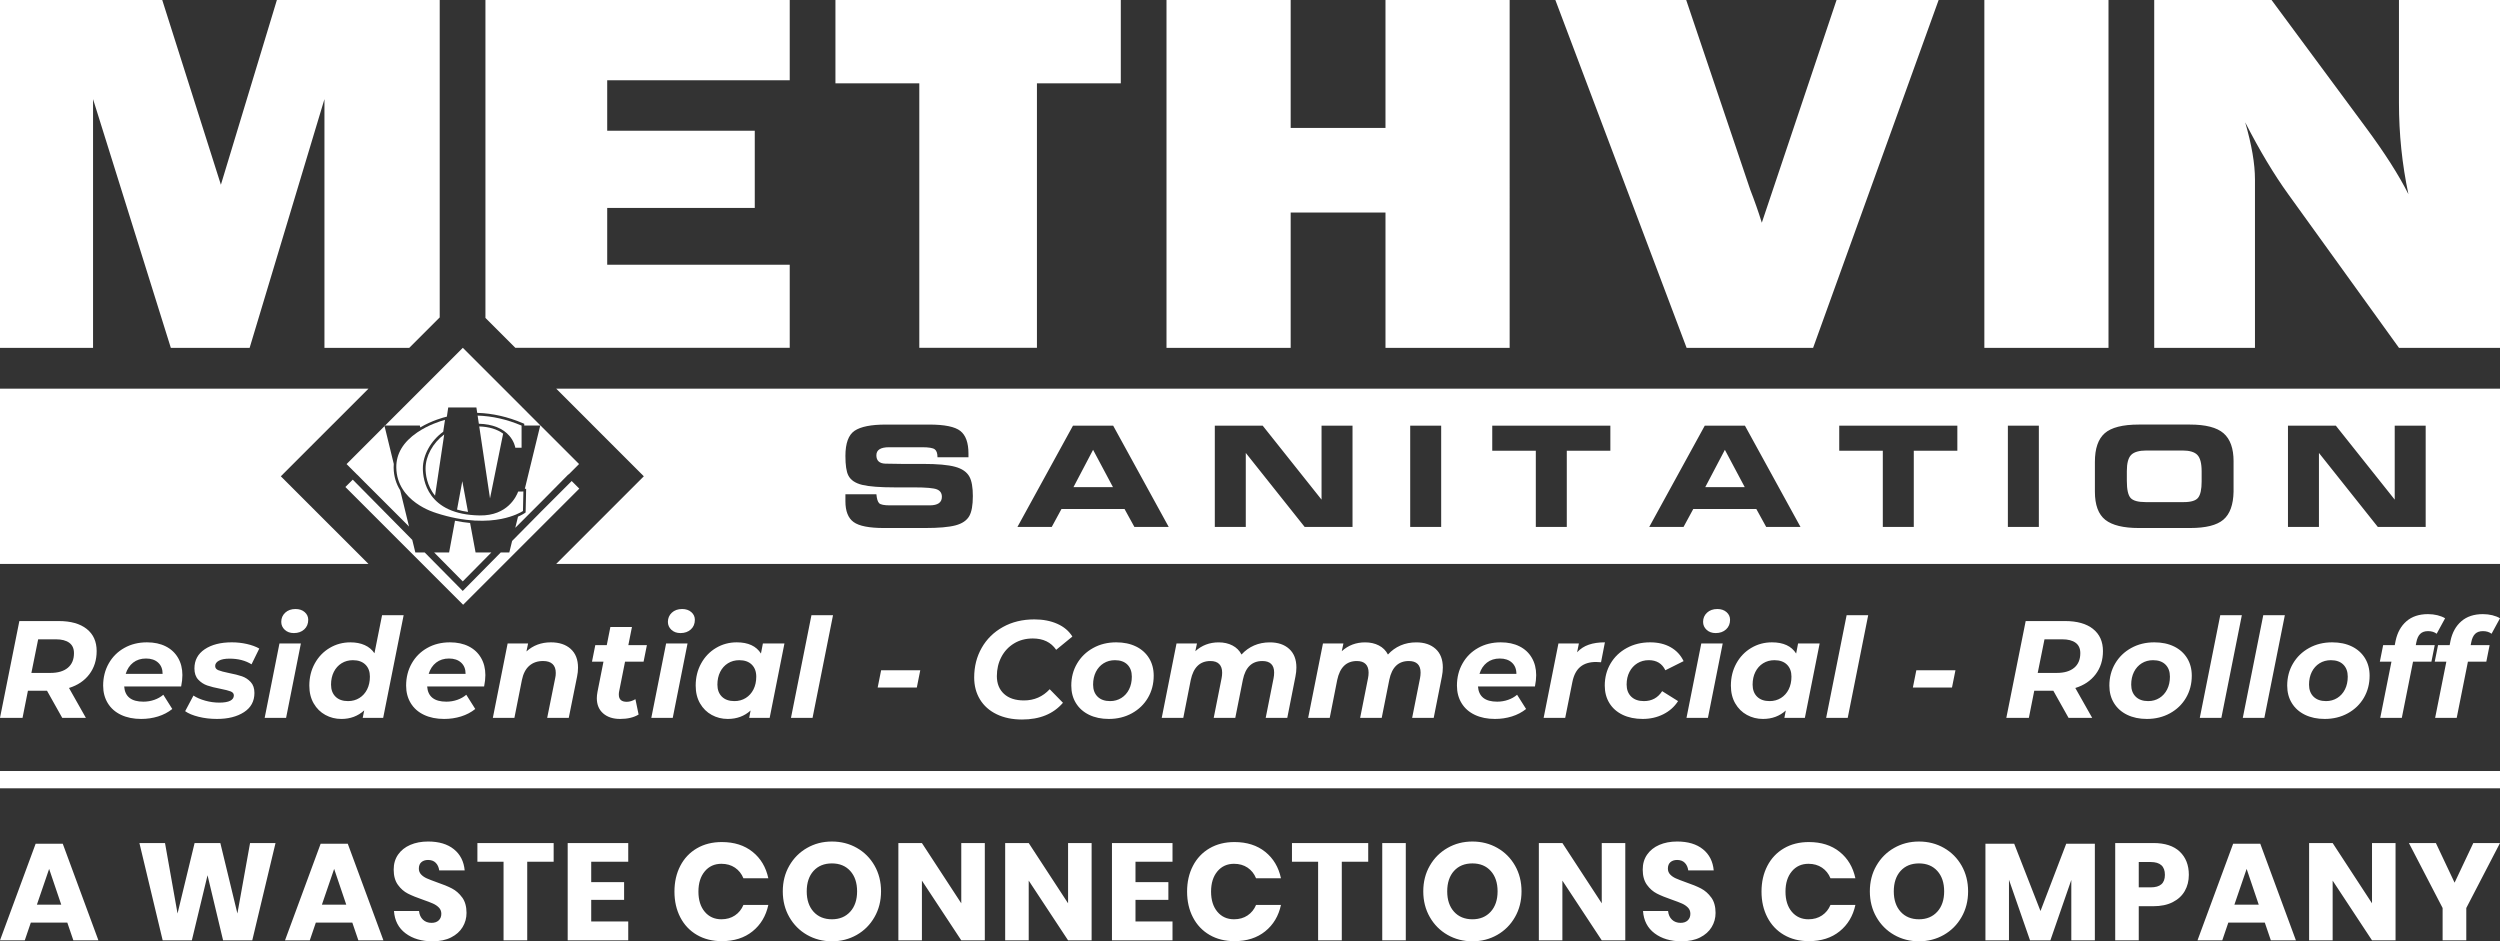 <?xml version="1.0" encoding="UTF-8"?><svg id="Layer_2" xmlns="http://www.w3.org/2000/svg" viewBox="0 0 2000 753.04"><rect x="0" y="0" width="2000" height="753.04" fill="#333333" stroke="none"/><defs><style>.cls-1{fill:#fff;stroke-width:0px;}</style></defs><g id="MESA_Logo_2024"><g id="MESA_Logo_White_RGB"><path id="A_Waste_Connections_Company" class="cls-1" d="M28.51,674.98L0,752.27h19.82l4.84-14.2h29.18l4.84,14.2h20.04l-28.52-77.29h-21.69ZM29.51,723.75l9.8-28.63,9.69,28.63h-19.49ZM200.05,674.43h20.37l-18.61,77.84h-23.34l-12.44-52.08-12.55,52.08h-23.34l-18.61-77.84h20.48l10.02,56.37,13.65-56.37h20.59l13.65,56.37,10.13-56.37ZM256.52,674.98l-28.51,77.29h19.82l4.84-14.2h29.18l4.84,14.2h20.04l-28.52-77.29h-21.69ZM257.52,723.75l9.8-28.63,9.69,28.63h-19.49ZM369.81,718.03c2.27,3.16,3.41,7.27,3.41,12.33,0,4.11-1.05,7.89-3.14,11.34-2.09,3.45-5.17,6.2-9.25,8.26-4.07,2.06-9.01,3.08-14.81,3.08-8.74,0-15.93-2.13-21.58-6.39-5.65-4.26-8.74-10.2-9.25-17.84h20.04c.29,2.94,1.34,5.25,3.14,6.94,1.8,1.69,4.09,2.53,6.88,2.53,2.42,0,4.33-.66,5.72-1.98,1.39-1.32,2.09-3.08,2.09-5.28,0-1.98-.64-3.63-1.93-4.95-1.28-1.32-2.88-2.4-4.79-3.25-1.91-.84-4.55-1.85-7.93-3.03-4.92-1.69-8.94-3.32-12.06-4.9-3.12-1.58-5.8-3.93-8.04-7.05-2.24-3.12-3.36-7.17-3.36-12.17,0-4.62,1.17-8.62,3.52-12,2.35-3.37,5.6-5.96,9.74-7.76,4.15-1.8,8.9-2.7,14.26-2.7,8.66,0,15.54,2.06,20.64,6.17,5.1,4.11,7.98,9.76,8.64,16.95h-20.37c-.37-2.57-1.3-4.61-2.81-6.11-1.5-1.5-3.54-2.26-6.11-2.26-2.2,0-3.98.59-5.34,1.76-1.36,1.17-2.04,2.9-2.04,5.17,0,1.84.61,3.4,1.82,4.68,1.21,1.28,2.73,2.33,4.57,3.14,1.83.81,4.48,1.84,7.93,3.08,4.99,1.69,9.06,3.36,12.22,5.01,3.15,1.65,5.87,4.06,8.15,7.21ZM381.93,674.43h60.99v14.97h-21.14v62.87h-18.94v-62.87h-20.92v-14.97ZM454.15,674.43h48.44v14.97h-29.62v16.29h26.31v14.2h-26.31v17.28h29.62v15.08h-48.44v-77.84ZM563.8,697.11c-3.38,4.04-5.06,9.43-5.06,16.18s1.69,12.13,5.06,16.13c3.37,4,7.82,6,13.32,6,4.18,0,7.8-1.03,10.84-3.08,3.04-2.05,5.3-4.84,6.77-8.37h19.93c-1.91,8.81-6.11,15.84-12.61,21.08-6.5,5.25-14.7,7.87-24.61,7.87-7.56,0-14.2-1.67-19.93-5.01-5.72-3.34-10.15-8.02-13.27-14.04-3.12-6.02-4.68-12.88-4.68-20.59s1.56-14.57,4.68-20.59c3.12-6.02,7.54-10.7,13.27-14.04,5.73-3.34,12.37-5.01,19.93-5.01,9.91,0,18.11,2.61,24.61,7.82,6.5,5.21,10.7,12.26,12.61,21.14h-19.93c-1.47-3.6-3.73-6.42-6.77-8.48-3.05-2.05-6.66-3.08-10.84-3.08-5.51,0-9.95,2.02-13.32,6.05ZM685.51,678.34c-5.98-3.41-12.64-5.12-19.98-5.12s-13.89,1.71-19.87,5.12c-5.98,3.41-10.72,8.15-14.2,14.2-3.49,6.06-5.23,12.9-5.23,20.53s1.74,14.5,5.23,20.59c3.49,6.09,8.22,10.84,14.2,14.26,5.98,3.41,12.61,5.12,19.87,5.12s13.89-1.71,19.87-5.12c5.98-3.41,10.72-8.16,14.2-14.26,3.49-6.09,5.23-12.95,5.23-20.59s-1.73-14.48-5.17-20.53c-3.45-6.05-8.17-10.79-14.15-14.2ZM680.17,729.37c-3.67,4.04-8.55,6.06-14.64,6.06s-11.06-2.02-14.7-6.06c-3.63-4.04-5.45-9.47-5.45-16.29s1.82-12.35,5.45-16.35c3.63-4,8.53-6,14.7-6s11.06,2.02,14.7,6.06c3.63,4.04,5.45,9.47,5.45,16.29s-1.84,12.26-5.5,16.29ZM769.02,674.43h18.83v77.84h-18.83l-31.49-47.78v47.78h-18.83v-77.84h18.83l31.49,48.22v-48.22ZM854.46,674.43h18.83v77.84h-18.83l-31.49-47.78v47.78h-18.83v-77.84h18.83l31.49,48.22v-48.22ZM889.57,674.43h48.44v14.97h-29.62v16.29h26.31v14.2h-26.31v17.28h29.62v15.08h-48.44v-77.84ZM973.91,697.11c-3.38,4.04-5.06,9.43-5.06,16.18s1.69,12.13,5.06,16.13c3.37,4,7.82,6,13.32,6,4.18,0,7.8-1.03,10.84-3.08,3.04-2.05,5.3-4.84,6.77-8.37h19.93c-1.91,8.81-6.11,15.84-12.61,21.08-6.5,5.25-14.7,7.87-24.61,7.87-7.56,0-14.2-1.67-19.93-5.01-5.72-3.34-10.15-8.02-13.27-14.04-3.12-6.02-4.68-12.88-4.68-20.59s1.56-14.57,4.68-20.59c3.12-6.02,7.54-10.7,13.27-14.04,5.73-3.34,12.37-5.01,19.93-5.01,9.91,0,18.11,2.61,24.61,7.82,6.5,5.21,10.7,12.26,12.61,21.14h-19.93c-1.47-3.6-3.73-6.42-6.77-8.48-3.05-2.05-6.66-3.08-10.84-3.08-5.51,0-9.95,2.02-13.32,6.05ZM1033.58,674.43h60.99v14.97h-21.14v62.87h-18.94v-62.87h-20.92v-14.97ZM1105.8,674.43h18.83v77.84h-18.83v-77.84ZM1197.9,678.34c-5.98-3.41-12.64-5.12-19.98-5.12s-13.89,1.71-19.87,5.12c-5.98,3.41-10.72,8.15-14.2,14.2-3.49,6.06-5.23,12.9-5.23,20.53s1.74,14.5,5.23,20.59c3.48,6.09,8.22,10.84,14.2,14.26,5.98,3.41,12.61,5.12,19.87,5.12s13.89-1.71,19.87-5.12c5.98-3.41,10.72-8.16,14.2-14.26,3.49-6.09,5.23-12.95,5.23-20.59s-1.73-14.48-5.17-20.53c-3.45-6.05-8.17-10.79-14.15-14.2ZM1192.56,729.37c-3.67,4.04-8.55,6.06-14.64,6.06s-11.06-2.02-14.7-6.06c-3.63-4.04-5.45-9.47-5.45-16.29s1.82-12.35,5.45-16.35c3.63-4,8.53-6,14.7-6s11.07,2.02,14.7,6.06c3.63,4.04,5.45,9.47,5.45,16.29s-1.84,12.26-5.5,16.29ZM1281.4,674.43h18.83v77.84h-18.83l-31.49-47.78v47.78h-18.83v-77.84h18.83l31.49,48.22v-48.22ZM1369.04,718.03c2.27,3.16,3.41,7.27,3.41,12.33,0,4.11-1.05,7.89-3.14,11.34-2.09,3.45-5.17,6.2-9.25,8.26-4.07,2.06-9.01,3.08-14.81,3.08-8.73,0-15.93-2.13-21.58-6.39-5.65-4.26-8.73-10.2-9.25-17.84h20.04c.29,2.94,1.34,5.25,3.14,6.94,1.8,1.69,4.09,2.53,6.88,2.53,2.42,0,4.33-.66,5.72-1.98,1.39-1.32,2.09-3.08,2.09-5.28,0-1.98-.64-3.63-1.93-4.95-1.29-1.32-2.88-2.4-4.79-3.25-1.91-.84-4.55-1.85-7.93-3.03-4.92-1.69-8.94-3.32-12.06-4.9-3.12-1.58-5.8-3.93-8.04-7.05-2.24-3.12-3.36-7.17-3.36-12.17,0-4.62,1.17-8.62,3.52-12,2.35-3.37,5.6-5.96,9.74-7.76,4.15-1.8,8.9-2.7,14.26-2.7,8.66,0,15.54,2.06,20.64,6.17,5.1,4.11,7.98,9.76,8.64,16.95h-20.37c-.37-2.57-1.3-4.61-2.81-6.11-1.51-1.5-3.54-2.26-6.11-2.26-2.2,0-3.98.59-5.34,1.76-1.36,1.17-2.04,2.9-2.04,5.17,0,1.84.6,3.4,1.82,4.68,1.21,1.28,2.73,2.33,4.57,3.14,1.83.81,4.48,1.84,7.93,3.08,4.99,1.69,9.06,3.36,12.22,5.01,3.15,1.65,5.87,4.06,8.15,7.21ZM1433.45,697.11c-3.38,4.04-5.06,9.43-5.06,16.18s1.69,12.13,5.06,16.13c3.38,4,7.82,6,13.32,6,4.18,0,7.8-1.03,10.84-3.08,3.04-2.05,5.3-4.84,6.77-8.37h19.93c-1.91,8.81-6.11,15.84-12.61,21.08-6.49,5.25-14.7,7.87-24.61,7.87-7.56,0-14.2-1.67-19.93-5.01-5.72-3.34-10.15-8.02-13.27-14.04-3.12-6.02-4.68-12.88-4.68-20.59s1.56-14.57,4.68-20.59c3.12-6.02,7.54-10.7,13.27-14.04,5.72-3.34,12.37-5.01,19.93-5.01,9.91,0,18.11,2.61,24.61,7.82,6.5,5.21,10.7,12.26,12.61,21.14h-19.93c-1.47-3.6-3.73-6.42-6.77-8.48-3.05-2.05-6.66-3.08-10.84-3.08-5.51,0-9.95,2.02-13.32,6.05ZM1555.16,678.34c-5.98-3.41-12.64-5.12-19.98-5.12s-13.89,1.71-19.87,5.12c-5.98,3.41-10.72,8.15-14.2,14.2-3.49,6.06-5.23,12.9-5.23,20.53s1.74,14.5,5.23,20.59c3.48,6.09,8.22,10.84,14.2,14.26,5.98,3.41,12.61,5.12,19.87,5.12s13.89-1.71,19.87-5.12c5.98-3.41,10.72-8.16,14.2-14.26,3.49-6.09,5.23-12.95,5.23-20.59s-1.73-14.48-5.17-20.53c-3.45-6.05-8.17-10.79-14.15-14.2ZM1549.82,729.37c-3.67,4.04-8.55,6.06-14.64,6.06s-11.06-2.02-14.7-6.06c-3.63-4.04-5.45-9.47-5.45-16.29s1.82-12.35,5.45-16.35c3.63-4,8.53-6,14.7-6s11.07,2.02,14.7,6.06c3.63,4.04,5.45,9.47,5.45,16.29s-1.84,12.26-5.5,16.29ZM1652.98,674.98h22.9v77.29h-18.83v-48.33l-16.74,48.33h-16.29l-16.84-48.44v48.44h-18.83v-77.29h23.01l21.03,53.84,20.59-53.84ZM1743.81,681.31c-4.84-4.59-11.89-6.88-21.14-6.88h-30.5v77.84h18.83v-27.3h11.67c6.09,0,11.27-1.08,15.52-3.25,4.26-2.16,7.47-5.14,9.63-8.92,2.16-3.78,3.25-8.09,3.25-12.94,0-7.78-2.42-13.96-7.27-18.55ZM1720.58,709.88h-9.58v-20.26h9.58c7.56,0,11.34,3.41,11.34,10.24s-3.78,10.02-11.34,10.02ZM1786.52,674.98l-28.52,77.29h19.82l4.84-14.2h29.18l4.84,14.2h20.04l-28.51-77.29h-21.69ZM1787.51,723.75l9.8-28.63,9.69,28.63h-19.49ZM1897.61,674.43h18.83v77.84h-18.83l-31.49-47.78v47.78h-18.83v-77.84h18.83l31.49,48.22v-48.22ZM2000,674.43l-26.97,51.97v25.87h-18.94v-25.87l-26.97-51.97h21.58l14.97,31.71,14.97-31.71h21.36Z"/><rect id="Separation_Bar" class="cls-1" y="616.81" width="2000" height="13.83"/><g id="Dashes"><polygon class="cls-1" points="704.9 536.22 736.21 536.22 733.45 550.05 702.13 550.05 704.9 536.22"/><polygon class="cls-1" points="1533.06 536.22 1564.36 536.22 1561.59 550.05 1530.29 550.05 1533.06 536.22"/></g><g id="Services_Bar"><path id="Rolloff" class="cls-1" d="M1674.43,503.14c-5.31-4.2-12.76-6.3-22.35-6.3h-31.53l-15.49,77.44h18.03l4.31-21.68h15.27l12.17,21.68h18.91l-13.5-23.89c6.93-2.14,12.35-5.79,16.26-10.95,3.91-5.16,5.86-11.36,5.86-18.59,0-7.6-2.65-13.5-7.96-17.7ZM1659.33,534.23c-3.28,2.73-7.91,4.1-13.89,4.1h-15.27l5.42-26.88h14.16c4.65,0,8.23.92,10.74,2.77,2.5,1.84,3.76,4.6,3.76,8.29,0,5.09-1.64,9-4.92,11.73ZM1739.26,517.19c-4.5-2.21-9.77-3.32-15.82-3.32-6.86,0-13.01,1.51-18.47,4.53-5.46,3.02-9.73,7.15-12.83,12.39-3.1,5.24-4.65,11.14-4.65,17.7,0,5.31,1.23,9.98,3.71,13.99,2.47,4.02,5.97,7.14,10.5,9.35,4.54,2.21,9.8,3.32,15.76,3.32,6.86,0,13.04-1.5,18.53-4.53,5.49-3.02,9.77-7.16,12.83-12.39,3.06-5.24,4.6-11.14,4.6-17.7,0-5.31-1.24-9.97-3.71-14-2.48-4.02-5.96-7.14-10.45-9.35ZM1733.73,551.49c-1.47,2.95-3.54,5.25-6.19,6.91-2.66,1.65-5.64,2.48-8.97,2.48-4.27,0-7.61-1.18-10.01-3.54-2.4-2.36-3.6-5.57-3.6-9.62,0-3.83.74-7.23,2.21-10.18,1.48-2.94,3.54-5.25,6.2-6.91,2.65-1.65,5.68-2.48,9.07-2.48,4.28,0,7.6,1.18,9.96,3.54,2.36,2.36,3.54,5.57,3.54,9.62,0,3.84-.73,7.23-2.21,10.18ZM1776.21,492.18h17.26l-16.38,82.09h-17.25l16.37-82.09ZM1810.61,492.18h17.26l-16.38,82.09h-17.25l16.37-82.09ZM1881.53,517.19c-4.5-2.21-9.77-3.32-15.82-3.32-6.86,0-13.01,1.51-18.47,4.53-5.46,3.02-9.73,7.15-12.83,12.39-3.1,5.24-4.65,11.14-4.65,17.7,0,5.31,1.23,9.98,3.71,13.99,2.47,4.02,5.97,7.14,10.5,9.35,4.54,2.21,9.8,3.32,15.76,3.32,6.86,0,13.04-1.5,18.53-4.53,5.49-3.02,9.77-7.16,12.83-12.39,3.06-5.24,4.59-11.14,4.59-17.7,0-5.31-1.24-9.97-3.71-14-2.48-4.02-5.96-7.14-10.45-9.35ZM1875.99,551.49c-1.47,2.95-3.54,5.25-6.19,6.91-2.66,1.65-5.64,2.48-8.97,2.48-4.27,0-7.61-1.18-10.01-3.54-2.4-2.36-3.6-5.57-3.6-9.62,0-3.83.74-7.23,2.21-10.18,1.48-2.94,3.54-5.25,6.2-6.91,2.65-1.65,5.68-2.48,9.07-2.48,4.28,0,7.6,1.18,9.96,3.54,2.36,2.36,3.54,5.57,3.54,9.62,0,3.84-.73,7.23-2.21,10.18ZM1947.79,516.08l-2.66,13.27h-14.71l-8.97,44.92h-17.25l8.96-44.92h-9.29l2.65-13.27h9.29l.67-3.43c1.4-6.64,4.3-11.85,8.68-15.65,4.39-3.8,10.12-5.7,17.2-5.7,2.66,0,5.19.3,7.58.88,2.39.6,4.45,1.4,6.14,2.43l-6.75,12.39c-1.84-1.4-4.13-2.1-6.86-2.1s-4.75.72-6.26,2.16c-1.51,1.44-2.56,3.71-3.15,6.81l-.44,2.21h15.16ZM1993.87,492.18c2.39.6,4.44,1.4,6.13,2.43l-6.75,12.39c-1.84-1.4-4.13-2.1-6.86-2.1s-4.74.72-6.25,2.16c-1.51,1.44-2.57,3.71-3.15,6.81l-.45,2.21h15.16l-2.65,13.27h-14.72l-8.96,44.92h-17.26l8.96-44.92h-9.29l2.66-13.27h9.29l.67-3.43c1.4-6.64,4.3-11.85,8.68-15.65,4.39-3.8,10.12-5.7,17.2-5.7,2.65,0,5.18.3,7.58.88Z"/><path id="Commercial" class="cls-1" d="M839.76,551.37l10.61,10.85c-7.67,8.93-18.58,13.39-32.74,13.39-7.74,0-14.51-1.4-20.3-4.21-5.78-2.8-10.23-6.75-13.33-11.83-3.09-5.09-4.65-10.95-4.65-17.59,0-8.78,2.01-16.69,6.03-23.73,4.01-7.04,9.67-12.59,16.98-16.65,7.3-4.06,15.67-6.08,25.11-6.08,6.93,0,13.06,1.18,18.37,3.54,5.31,2.36,9.32,5.75,12.06,10.18l-12.95,10.61c-4.13-6.04-10.36-9.07-18.7-9.07-5.68,0-10.69,1.33-15.04,3.98-4.35,2.66-7.73,6.27-10.12,10.85-2.4,4.57-3.6,9.66-3.6,15.27,0,5.98,1.9,10.71,5.7,14.21,3.8,3.51,9.12,5.26,15.98,5.26,8.19,0,15.05-2.99,20.58-8.97ZM908.79,517.19c-4.5-2.21-9.77-3.32-15.82-3.32-6.86,0-13.01,1.51-18.47,4.53-5.46,3.02-9.73,7.15-12.83,12.39-3.1,5.24-4.64,11.14-4.64,17.7,0,5.31,1.23,9.98,3.71,13.99,2.47,4.02,5.98,7.14,10.5,9.35,4.54,2.21,9.8,3.32,15.76,3.32,6.86,0,13.04-1.5,18.53-4.53s9.77-7.16,12.83-12.39c3.06-5.24,4.6-11.14,4.6-17.7,0-5.31-1.24-9.97-3.71-14-2.48-4.02-5.96-7.14-10.45-9.35ZM903.25,551.49c-1.47,2.95-3.54,5.25-6.19,6.91-2.66,1.65-5.64,2.48-8.97,2.48-4.27,0-7.61-1.18-10.01-3.54-2.4-2.36-3.6-5.57-3.6-9.62,0-3.83.74-7.23,2.21-10.18,1.48-2.94,3.54-5.25,6.2-6.91,2.65-1.65,5.68-2.48,9.07-2.48,4.28,0,7.6,1.18,9.96,3.54,2.36,2.36,3.54,5.57,3.54,9.62,0,3.84-.73,7.23-2.21,10.18ZM1031.36,519.13c3.84,3.51,5.76,8.46,5.76,14.88,0,2.37-.27,4.79-.78,7.3l-6.52,32.97h-17.26l6.31-31.75c.29-1.47.44-2.98.44-4.53,0-3.02-.79-5.31-2.38-6.86-1.59-1.55-3.92-2.32-7.02-2.32-8.34,0-13.54,4.98-15.6,14.93l-6.08,30.53h-17.26l6.31-31.75c.29-1.47.44-2.94.44-4.42,0-3.02-.79-5.33-2.38-6.91-1.59-1.59-3.93-2.38-7.02-2.38-8.34,0-13.58,5.05-15.72,15.16l-5.97,30.31h-17.25l11.83-59.52h16.37l-1.33,6.2c5.17-4.72,11.4-7.08,18.7-7.08,4.13,0,7.8.82,11.01,2.48,3.21,1.66,5.62,4.08,7.25,7.25,2.88-3.17,6.23-5.58,10.06-7.25,3.83-1.66,8.04-2.48,12.62-2.48,6.48,0,11.65,1.75,15.48,5.25ZM1148.52,519.13c3.83,3.51,5.75,8.46,5.75,14.88,0,2.37-.26,4.79-.77,7.3l-6.53,32.97h-17.25l6.31-31.75c.29-1.47.44-2.98.44-4.53,0-3.02-.8-5.31-2.38-6.86-1.59-1.55-3.93-2.32-7.03-2.32-8.34,0-13.53,4.98-15.6,14.93l-6.08,30.53h-17.26l6.31-31.75c.3-1.47.45-2.94.45-4.42,0-3.02-.8-5.33-2.38-6.91-1.59-1.59-3.92-2.38-7.02-2.38-8.34,0-13.57,5.05-15.71,15.16l-5.98,30.31h-17.26l11.84-59.52h16.37l-1.33,6.2c5.16-4.72,11.39-7.08,18.7-7.08,4.13,0,7.79.82,11,2.48,3.21,1.66,5.63,4.08,7.25,7.25,2.88-3.17,6.23-5.58,10.07-7.25,3.83-1.66,8.04-2.48,12.61-2.48,6.49,0,11.65,1.75,15.49,5.25ZM1215.61,517.08c-4.24-2.14-9.23-3.21-14.98-3.21-6.79,0-12.84,1.49-18.15,4.48-5.31,2.98-9.46,7.11-12.44,12.39-2.99,5.27-4.48,11.19-4.48,17.75,0,5.31,1.23,10,3.71,14.05,2.47,4.06,6.01,7.17,10.62,9.35,4.6,2.18,9.97,3.26,16.09,3.26,4.72,0,9.22-.66,13.5-1.99,4.28-1.33,8.08-3.32,11.4-5.97l-7.2-11.39c-2.06,1.77-4.48,3.13-7.25,4.09-2.76.96-5.66,1.44-8.68,1.44-9.66,0-14.78-4.05-15.37-12.17h45.58c.66-3.32.99-6.34.99-9.07,0-5.24-1.16-9.85-3.48-13.83-2.32-3.99-5.6-7.05-9.85-9.18ZM1183.58,539.1c1.18-3.84,3.17-6.84,5.97-9.02,2.8-2.18,6.23-3.27,10.29-3.27s7.29,1.09,9.68,3.27c2.39,2.18,3.6,5.18,3.6,9.02h-29.54ZM1283.92,513.87l-3.09,15.93c-2.07-.15-3.4-.22-3.99-.22-5.24,0-9.42,1.29-12.55,3.87-3.14,2.58-5.26,6.6-6.37,12.06l-5.75,28.76h-17.26l11.84-59.52h16.37l-1.44,7.08c2.58-2.8,5.69-4.83,9.35-6.08,3.65-1.26,7.94-1.88,12.88-1.88ZM1303.56,537.54c-1.51,2.95-2.26,6.31-2.26,10.07,0,4.06,1.21,7.28,3.65,9.68,2.44,2.39,5.83,3.59,10.18,3.59,6.34,0,11.2-2.65,14.6-7.96l12.72,7.96c-2.88,4.5-6.81,8-11.78,10.51-4.98,2.51-10.5,3.76-16.54,3.76s-11.47-1.11-16.04-3.32c-4.58-2.21-8.1-5.33-10.57-9.35-2.47-4.01-3.71-8.68-3.71-13.99,0-6.56,1.55-12.46,4.65-17.7,3.1-5.24,7.41-9.37,12.95-12.39,5.54-3.02,11.76-4.53,18.7-4.53,6.34,0,11.82,1.31,16.42,3.92,4.61,2.62,8.06,6.32,10.35,11.12l-14.6,7.31c-2.58-5.39-7.01-8.08-13.27-8.08-3.4,0-6.44.83-9.13,2.48-2.69,1.66-4.8,3.97-6.31,6.91ZM1361.03,514.75h17.14l-11.83,59.52h-17.14l11.83-59.52ZM1381.23,489.7c1.88,1.66,2.82,3.71,2.82,6.14,0,3.17-1.07,5.73-3.21,7.69-2.14,1.95-4.9,2.93-8.29,2.93-2.96,0-5.37-.86-7.25-2.6-1.89-1.74-2.83-3.86-2.83-6.37,0-2.94,1.06-5.4,3.16-7.35,2.09-1.95,4.84-2.93,8.24-2.93,3.02,0,5.48.83,7.36,2.49ZM1436.92,522.83c-3.76-5.97-10.21-8.96-19.36-8.96-6.05,0-11.58,1.49-16.6,4.48-5.01,2.98-8.98,7.11-11.89,12.39-2.91,5.27-4.36,11.19-4.36,17.75,0,5.46,1.15,10.2,3.48,14.22,2.32,4.02,5.44,7.1,9.35,9.23,3.91,2.14,8.19,3.21,12.83,3.21,7.23,0,13.31-2.24,18.25-6.75l-1.11,5.87h16.38l11.83-59.52h-17.26l-1.55,8.08ZM1430.95,551.49c-1.48,2.95-3.54,5.25-6.19,6.91-2.66,1.65-5.68,2.48-9.07,2.48-4.28,0-7.61-1.18-10.01-3.54-2.39-2.36-3.59-5.57-3.59-9.62,0-3.83.73-7.23,2.21-10.18,1.47-2.94,3.54-5.25,6.19-6.91,2.66-1.65,5.68-2.48,9.07-2.48,4.27,0,7.61,1.18,10.01,3.54,2.39,2.36,3.59,5.57,3.59,9.62,0,3.84-.74,7.23-2.21,10.18ZM1477.29,492.18h17.26l-16.37,82.09h-17.26l16.37-82.09Z"/><path id="Residential" class="cls-1" d="M69.36,503.14c-5.31-4.2-12.76-6.3-22.35-6.3H15.48L0,574.27h18.03l4.31-21.68h15.27l12.17,21.68h18.92l-13.5-23.89c6.94-2.14,12.36-5.79,16.26-10.95,3.91-5.16,5.87-11.36,5.87-18.59,0-7.6-2.66-13.5-7.97-17.7ZM54.26,534.23c-3.28,2.73-7.9,4.1-13.88,4.1h-15.27l5.42-26.88h14.16c4.65,0,8.22.92,10.73,2.77,2.51,1.84,3.76,4.6,3.76,8.29,0,5.09-1.64,9-4.93,11.73ZM132.58,517.08c-4.25-2.14-9.24-3.21-14.99-3.21-6.79,0-12.83,1.49-18.14,4.48-5.31,2.98-9.46,7.11-12.45,12.39-2.98,5.27-4.48,11.19-4.48,17.75,0,5.31,1.24,10,3.71,14.05,2.47,4.06,6.01,7.17,10.62,9.35,4.61,2.18,9.97,3.26,16.1,3.26,4.72,0,9.22-.66,13.5-1.99,4.28-1.33,8.08-3.32,11.39-5.97l-7.19-11.39c-2.07,1.77-4.48,3.13-7.25,4.09-2.77.96-5.66,1.44-8.68,1.44-9.67,0-14.79-4.05-15.37-12.17h45.57c.67-3.32,1-6.34,1-9.07,0-5.24-1.16-9.85-3.48-13.83-2.33-3.99-5.61-7.05-9.85-9.18ZM100.56,539.1c1.18-3.84,3.17-6.84,5.97-9.02,2.8-2.18,6.23-3.27,10.29-3.27s7.28,1.09,9.68,3.27c2.39,2.18,3.59,5.18,3.59,9.02h-29.53ZM172.13,532.79c0,1.55.85,2.68,2.54,3.37,1.69.7,4.54,1.45,8.52,2.27,4.21.81,7.65,1.68,10.35,2.6,2.69.92,5.03,2.45,7.02,4.59,1.99,2.14,2.98,5.05,2.98,8.74,0,6.64-2.78,11.76-8.35,15.37-5.57,3.62-12.77,5.42-21.62,5.42-5.16,0-10.05-.56-14.66-1.71-4.61-1.14-8.2-2.63-10.79-4.48l6.64-12.5c2.58,1.7,5.73,3.06,9.46,4.09,3.72,1.04,7.47,1.55,11.23,1.55s6.82-.5,8.74-1.5c1.91-1,2.88-2.42,2.88-4.26,0-1.47-.85-2.54-2.54-3.21-1.7-.66-4.43-1.36-8.19-2.1-4.28-.81-7.8-1.7-10.57-2.65-2.76-.96-5.16-2.53-7.19-4.7-2.03-2.17-3.04-5.14-3.04-8.9,0-6.57,2.74-11.69,8.24-15.38,5.49-3.68,12.7-5.53,21.62-5.53,4.13,0,8.15.44,12.06,1.32,3.91.89,7.23,2.1,9.96,3.66l-6.19,12.61c-4.87-3.03-10.73-4.54-17.59-4.54-3.76,0-6.61.56-8.57,1.66-1.96,1.11-2.93,2.51-2.93,4.2ZM223.57,514.75h17.14l-11.83,59.52h-17.14l11.83-59.52ZM243.77,489.7c1.88,1.66,2.82,3.71,2.82,6.14,0,3.17-1.07,5.73-3.21,7.69-2.14,1.95-4.9,2.93-8.29,2.93-2.96,0-5.37-.86-7.25-2.6-1.89-1.74-2.83-3.86-2.83-6.37,0-2.94,1.06-5.4,3.16-7.35,2.09-1.95,4.85-2.93,8.24-2.93,3.03,0,5.48.83,7.36,2.49ZM299.57,522.61c-1.92-2.88-4.52-5.04-7.8-6.52-3.28-1.48-7.1-2.21-11.45-2.21-6.05,0-11.58,1.49-16.6,4.48-5.02,2.98-8.98,7.11-11.89,12.39-2.92,5.27-4.37,11.19-4.37,17.75,0,5.46,1.16,10.2,3.49,14.22,2.32,4.02,5.44,7.1,9.34,9.23,3.91,2.14,8.19,3.21,12.84,3.21,7.15,0,13.23-2.28,18.25-6.86l-1.21,5.97h16.37l16.37-82.09h-17.26l-6.08,30.42ZM293.71,551.49c-1.48,2.95-3.54,5.25-6.2,6.91-2.65,1.65-5.68,2.48-9.07,2.48-4.28,0-7.62-1.18-10.01-3.54-2.4-2.36-3.6-5.57-3.6-9.62,0-3.83.74-7.23,2.21-10.18,1.48-2.94,3.54-5.25,6.2-6.91,2.65-1.65,5.68-2.48,9.07-2.48,4.27,0,7.61,1.18,10.01,3.54,2.4,2.36,3.6,5.57,3.6,9.62,0,3.84-.74,7.23-2.21,10.18ZM374.96,517.08c-4.25-2.14-9.24-3.21-14.99-3.21-6.79,0-12.83,1.49-18.14,4.48-5.31,2.98-9.46,7.11-12.45,12.39-2.98,5.27-4.48,11.19-4.48,17.75,0,5.31,1.24,10,3.71,14.05,2.47,4.06,6.01,7.17,10.62,9.35,4.61,2.18,9.97,3.26,16.1,3.26,4.72,0,9.22-.66,13.5-1.99,4.28-1.33,8.08-3.32,11.39-5.97l-7.19-11.39c-2.07,1.77-4.48,3.13-7.25,4.09-2.77.96-5.66,1.44-8.68,1.44-9.67,0-14.79-4.05-15.37-12.17h45.57c.67-3.32,1-6.34,1-9.07,0-5.24-1.16-9.85-3.48-13.83-2.33-3.99-5.61-7.05-9.85-9.18ZM342.94,539.1c1.18-3.84,3.17-6.84,5.97-9.02,2.8-2.18,6.23-3.27,10.29-3.27s7.28,1.09,9.68,3.27c2.39,2.18,3.59,5.18,3.59,9.02h-29.53ZM456.55,519.13c3.91,3.51,5.87,8.5,5.87,14.99,0,2.43-.26,4.83-.77,7.19l-6.64,32.97h-17.26l6.42-31.86c.3-1.25.45-2.62.45-4.09,0-3.1-.85-5.46-2.55-7.08-1.69-1.62-4.24-2.44-7.63-2.44-4.43,0-8.09,1.27-11.01,3.81-2.91,2.54-4.89,6.36-5.92,11.45l-5.98,30.2h-17.25l11.83-59.52h16.37l-1.33,6.42c5.31-4.86,11.84-7.3,19.59-7.3,6.63,0,11.91,1.75,15.82,5.25ZM502.69,516.08h14.83l-2.66,13.27h-14.83l-4.75,23.9c-.15.59-.22,1.4-.22,2.44,0,3.83,2.1,5.75,6.31,5.75,2.29,0,4.61-.7,6.97-2.1l2.54,12.28c-3.84,2.36-8.78,3.53-14.83,3.53-5.61,0-10.11-1.47-13.5-4.42-3.39-2.95-5.09-7.01-5.09-12.17,0-1.48.18-3.21.55-5.2l4.76-24.01h-9.18l2.65-13.27h9.18l2.88-14.49h17.26l-2.88,14.49ZM532.89,514.75h17.14l-11.83,59.52h-17.15l11.84-59.52ZM553.07,489.7c1.88,1.66,2.82,3.71,2.82,6.14,0,3.17-1.06,5.73-3.21,7.69-2.14,1.95-4.9,2.93-8.29,2.93-2.95,0-5.37-.86-7.25-2.6-1.88-1.74-2.82-3.86-2.82-6.37,0-2.94,1.05-5.4,3.15-7.35,2.1-1.95,4.84-2.93,8.24-2.93,3.02,0,5.48.83,7.35,2.49ZM608.77,522.83c-3.76-5.97-10.21-8.96-19.36-8.96-6.05,0-11.58,1.49-16.6,4.48-5.02,2.98-8.98,7.11-11.89,12.39-2.92,5.27-4.37,11.19-4.37,17.75,0,5.46,1.16,10.2,3.48,14.22,2.33,4.02,5.44,7.1,9.35,9.23,3.91,2.14,8.19,3.21,12.83,3.21,7.23,0,13.31-2.24,18.26-6.75l-1.11,5.87h16.37l11.83-59.52h-17.25l-1.55,8.08ZM602.8,551.49c-1.48,2.95-3.54,5.25-6.2,6.91-2.65,1.65-5.68,2.48-9.07,2.48-4.27,0-7.61-1.18-10.01-3.54-2.4-2.36-3.6-5.57-3.6-9.62,0-3.83.74-7.23,2.21-10.18,1.48-2.94,3.54-5.25,6.2-6.91,2.65-1.65,5.68-2.48,9.07-2.48,4.28,0,7.62,1.18,10.01,3.54,2.39,2.36,3.6,5.57,3.6,9.62,0,3.84-.74,7.23-2.21,10.18ZM649.15,492.18h17.26l-16.37,82.09h-17.26l16.37-82.09Z"/></g><path class="cls-1" d="M1757.82,363.88c2.31,2.29,3.49,6.67,3.49,13.13v8.22c0,6.28-.95,10.61-2.83,12.97-1.85,2.32-5.65,3.48-11.37,3.48h-30.66c-5.93,0-9.89-1.08-11.92-3.26-2.05-2.22-3.06-6.78-3.06-13.68v-7.89c0-6.25,1.13-10.55,3.44-12.91,2.32-2.36,6.44-3.54,12.36-3.54h28.64c5.66,0,9.63,1.16,11.92,3.48ZM1364.21,389.7h31.58l-15.89-29.85-15.69,29.85ZM0,310.93v140.21h294.77s-70.1-70.1-70.1-70.1l70.11-70.11H0ZM858.78,389.7h31.59l-15.91-29.85-15.68,29.85ZM2000,310.93v140.21H444.96s70.1-70.11,70.1-70.11l-70.11-70.11h1555.05ZM778.28,396.99c0-7.05-.9-12.22-2.67-15.52-2.07-3.85-5.93-6.54-11.55-8.05-5.59-1.53-14.14-2.29-25.65-2.29h-16.83c-4.18,0-8.64-.07-13.4-.21-4.72-.19-7.08-2.42-7.08-6.7s3.37-6.43,10.13-6.43h26.51c5.19,0,8.54.55,10.02,1.64,1.49,1.05,2.23,3.17,2.23,6.37h24.78v-2.94c0-8.64-2.16-14.66-6.47-18.08-4.33-3.42-12.6-5.12-24.83-5.12h-34.85c-11.69,0-20.01,1.64-24.94,4.95-4.9,3.3-7.35,10.02-7.35,20.15,0,7.4.78,12.61,2.34,15.62,1.85,3.67,5.55,6.17,11.1,7.52,5.59,1.35,14.31,2.01,26.15,2.01h15.25c9.76,0,15.91.55,18.45,1.64,2.58,1.05,3.88,3.04,3.88,5.93,0,4.55-3.27,6.81-9.8,6.81h-31.81c-4.54,0-7.39-.57-8.55-1.69-1.17-1.16-1.9-3.56-2.23-7.19h-24.78v5.61c0,7.88,2.17,13.42,6.53,16.61,4.35,3.2,12.53,4.79,24.5,4.79h32.4c11.08,0,19.28-.7,24.62-2.12,5.37-1.42,9.08-3.94,11.11-7.57,1.85-3.34,2.78-8.58,2.78-15.73ZM934.97,421.55l-44.44-81.03h-32.14l-44.44,81.03h27.45l7.79-14.37h50.43l7.9,14.37h27.45ZM1082.02,340.52h-24.78v59.19l-47.1-59.19h-38.29v81.03h24.78v-59.2l47.1,59.2h38.29v-81.03ZM1152.94,340.52h-24.78v81.03h24.78v-81.03ZM1288.28,340.52h-94.48v20.09h34.85v60.94h24.78v-60.94h34.86v-20.09ZM1440.4,421.55l-44.46-81.03h-32.12l-44.43,81.03h27.44l7.79-14.37h50.43l7.9,14.37h27.45ZM1565.87,340.52h-94.48v20.09h34.86v60.94h24.78v-60.94h34.85v-20.09ZM1631.08,340.52h-24.78v81.03h24.78v-81.03ZM1786.86,369.05c0-10.31-2.67-17.79-8.01-22.44-5.34-4.64-14.32-6.96-26.95-6.96h-40.85c-12.92,0-22.01,2.32-27.29,6.96-5.22,4.61-7.84,12.22-7.84,22.82v23.91c0,10.63,2.78,18.15,8.33,22.54,5.56,4.35,14.48,6.53,26.79,6.53h41.12c12.46,0,21.29-2.21,26.51-6.64,5.27-4.47,7.99-11.97,8.18-22.49v-24.24ZM1940.54,340.52h-24.77v59.19l-47.11-59.19h-38.29v81.03h24.78v-59.2l47.1,59.2h38.29v-81.03Z"/><path id="Methvin" class="cls-1" d="M388.34,0h243.44v64.22h-146.02v40.36h118.05v61.77h-118.05v45.46h146.02v66.46h-219.49l-23.94-23.94V0ZM1108.39,102.34h-75.85V0h-99.34v278.27h99.34v-108.25h75.85v108.25h99.33V0h-99.33v102.34ZM176.72,147.8L129.79,0H0v278.27h74.44V79.3l62.22,198.97h63.05l59.85-198.97v198.97h67.87l24.34-24.34V0h-130.26l-44.8,147.8ZM668.35,66.66h67.09v211.6h94.11V66.66h67.09V0h-228.29v66.66ZM1919.17,0v82.35c0,24.87,2.52,49.2,7.57,72.98-7.72-15.36-19.09-33.17-34.11-53.42L1817.24,0h-93.87v278.27h80.6v-134.75c0-12.5-2.61-27.72-7.82-45.66,11.56,22.55,23.03,41.7,34.41,57.47l88.62,122.95h80.83V0h-80.83ZM1587.48,278.27h99.32V0h-99.32v278.27ZM1409.45,178.17c-2.7-8.7-5.79-17.53-9.29-26.5L1348.96,0h-104.67l104.99,278.27h101.21L1550.91,0h-81.66l-59.8,178.17Z"/><path class="cls-1" d="M407.56,348.74c3.81,4.46,4.61,8.9,4.69,9.4v.03h5.01v-17.7c-11.67-4.96-23.5-7.64-35.17-7.99l.99,6.51c10.83.28,19.3,3.66,24.5,9.75h-.01Z"/><path class="cls-1" d="M402.51,346.93c-4.72-3.54-11.22-5.52-19.11-5.78l8.61,57.57,10.5-51.79Z"/><path class="cls-1" d="M336.19,341.94c9.58-5.65,18.91-8.06,20.86-8.52l.44-.11,1.09-7.34h22.54l.64,4.33h.39c11.93.38,24.03,3.12,35.94,8.17l1.31.56v1.42h12.78l-12.32,50.59,1.05-.02-.42,18.96-.44.31c-.28.19-2.28,1.59-6,3.19.12-.04.25-.09.35-.14l-2.18,8.91,22.69-22.69,19.8-20.05.13.12,8.39-8.39-92.99-92.99-62.19,62.19h27.84l.3,1.48Z"/><path class="cls-1" d="M457.35,384.81l-24.04,24.04-23.62,23.92-2.24,9.21h-6.86l-30.4,30.78-30.42-30.78h-7.5l-2.46-10.07-47.61-48.19-5.9,5.89,94.2,94.2,92.92-92.92-6.07-6.07Z"/><path class="cls-1" d="M393.06,441.98h-12.6l-4.38-23.58c.06,0,.13,0,.18.01-3.97-.38-8.21-.98-12.71-1.9.14.03.29.06.44.1l-4.7,25.37h-11.97l22.88,23.15,22.87-23.15h-.01Z"/><path class="cls-1" d="M369.85,384.92l-4.22,22.73c2.64.8,5.56,1.44,8.77,1.88l-4.57-24.61h.01Z"/><path class="cls-1" d="M292.09,386.1l35.13,35.13-7.06-28.97c-3.08-4.93-5.16-10.95-5.26-18.2-.01-.99.03-1.96.11-2.93l-7.37-30.26-30.39,30.4,8.44,8.44.04-.04,6.35,6.44Z"/><path class="cls-1" d="M348.47,410.27c24.05,7.89,41.89,6.99,52.62,4.86,9.86-1.96,15.7-5.3,17.28-6.3l.34-15.64-4.18.07c-1.36,3.71-8.43,19.44-30.71,19.1-42.25-.64-45.53-28.93-45.53-37.59,0-10.73,6.37-22.2,16.28-29.36l1.43-9.53c-3.79,1.04-13.39,4.07-22.19,10.06-11.27,7.68-16.92,17.12-16.77,28.05.36,27.45,31.11,36.16,31.42,36.24h.01Z"/><path class="cls-1" d="M340.45,374.79c0,4.29.9,13.71,7.59,21.75l7.32-48.92h-.02s-.01-.02-.02-.03c-9.05,6.79-14.87,17.33-14.87,27.2Z"/><path class="cls-1" d="M307.54,340.46l.11.42.42-.42h-.53Z"/><path class="cls-1" d="M365.65,407.65c-.09-.02-.18-.05-.27-.08.09.03.17.05.27.09h0Z"/></g></g></svg>